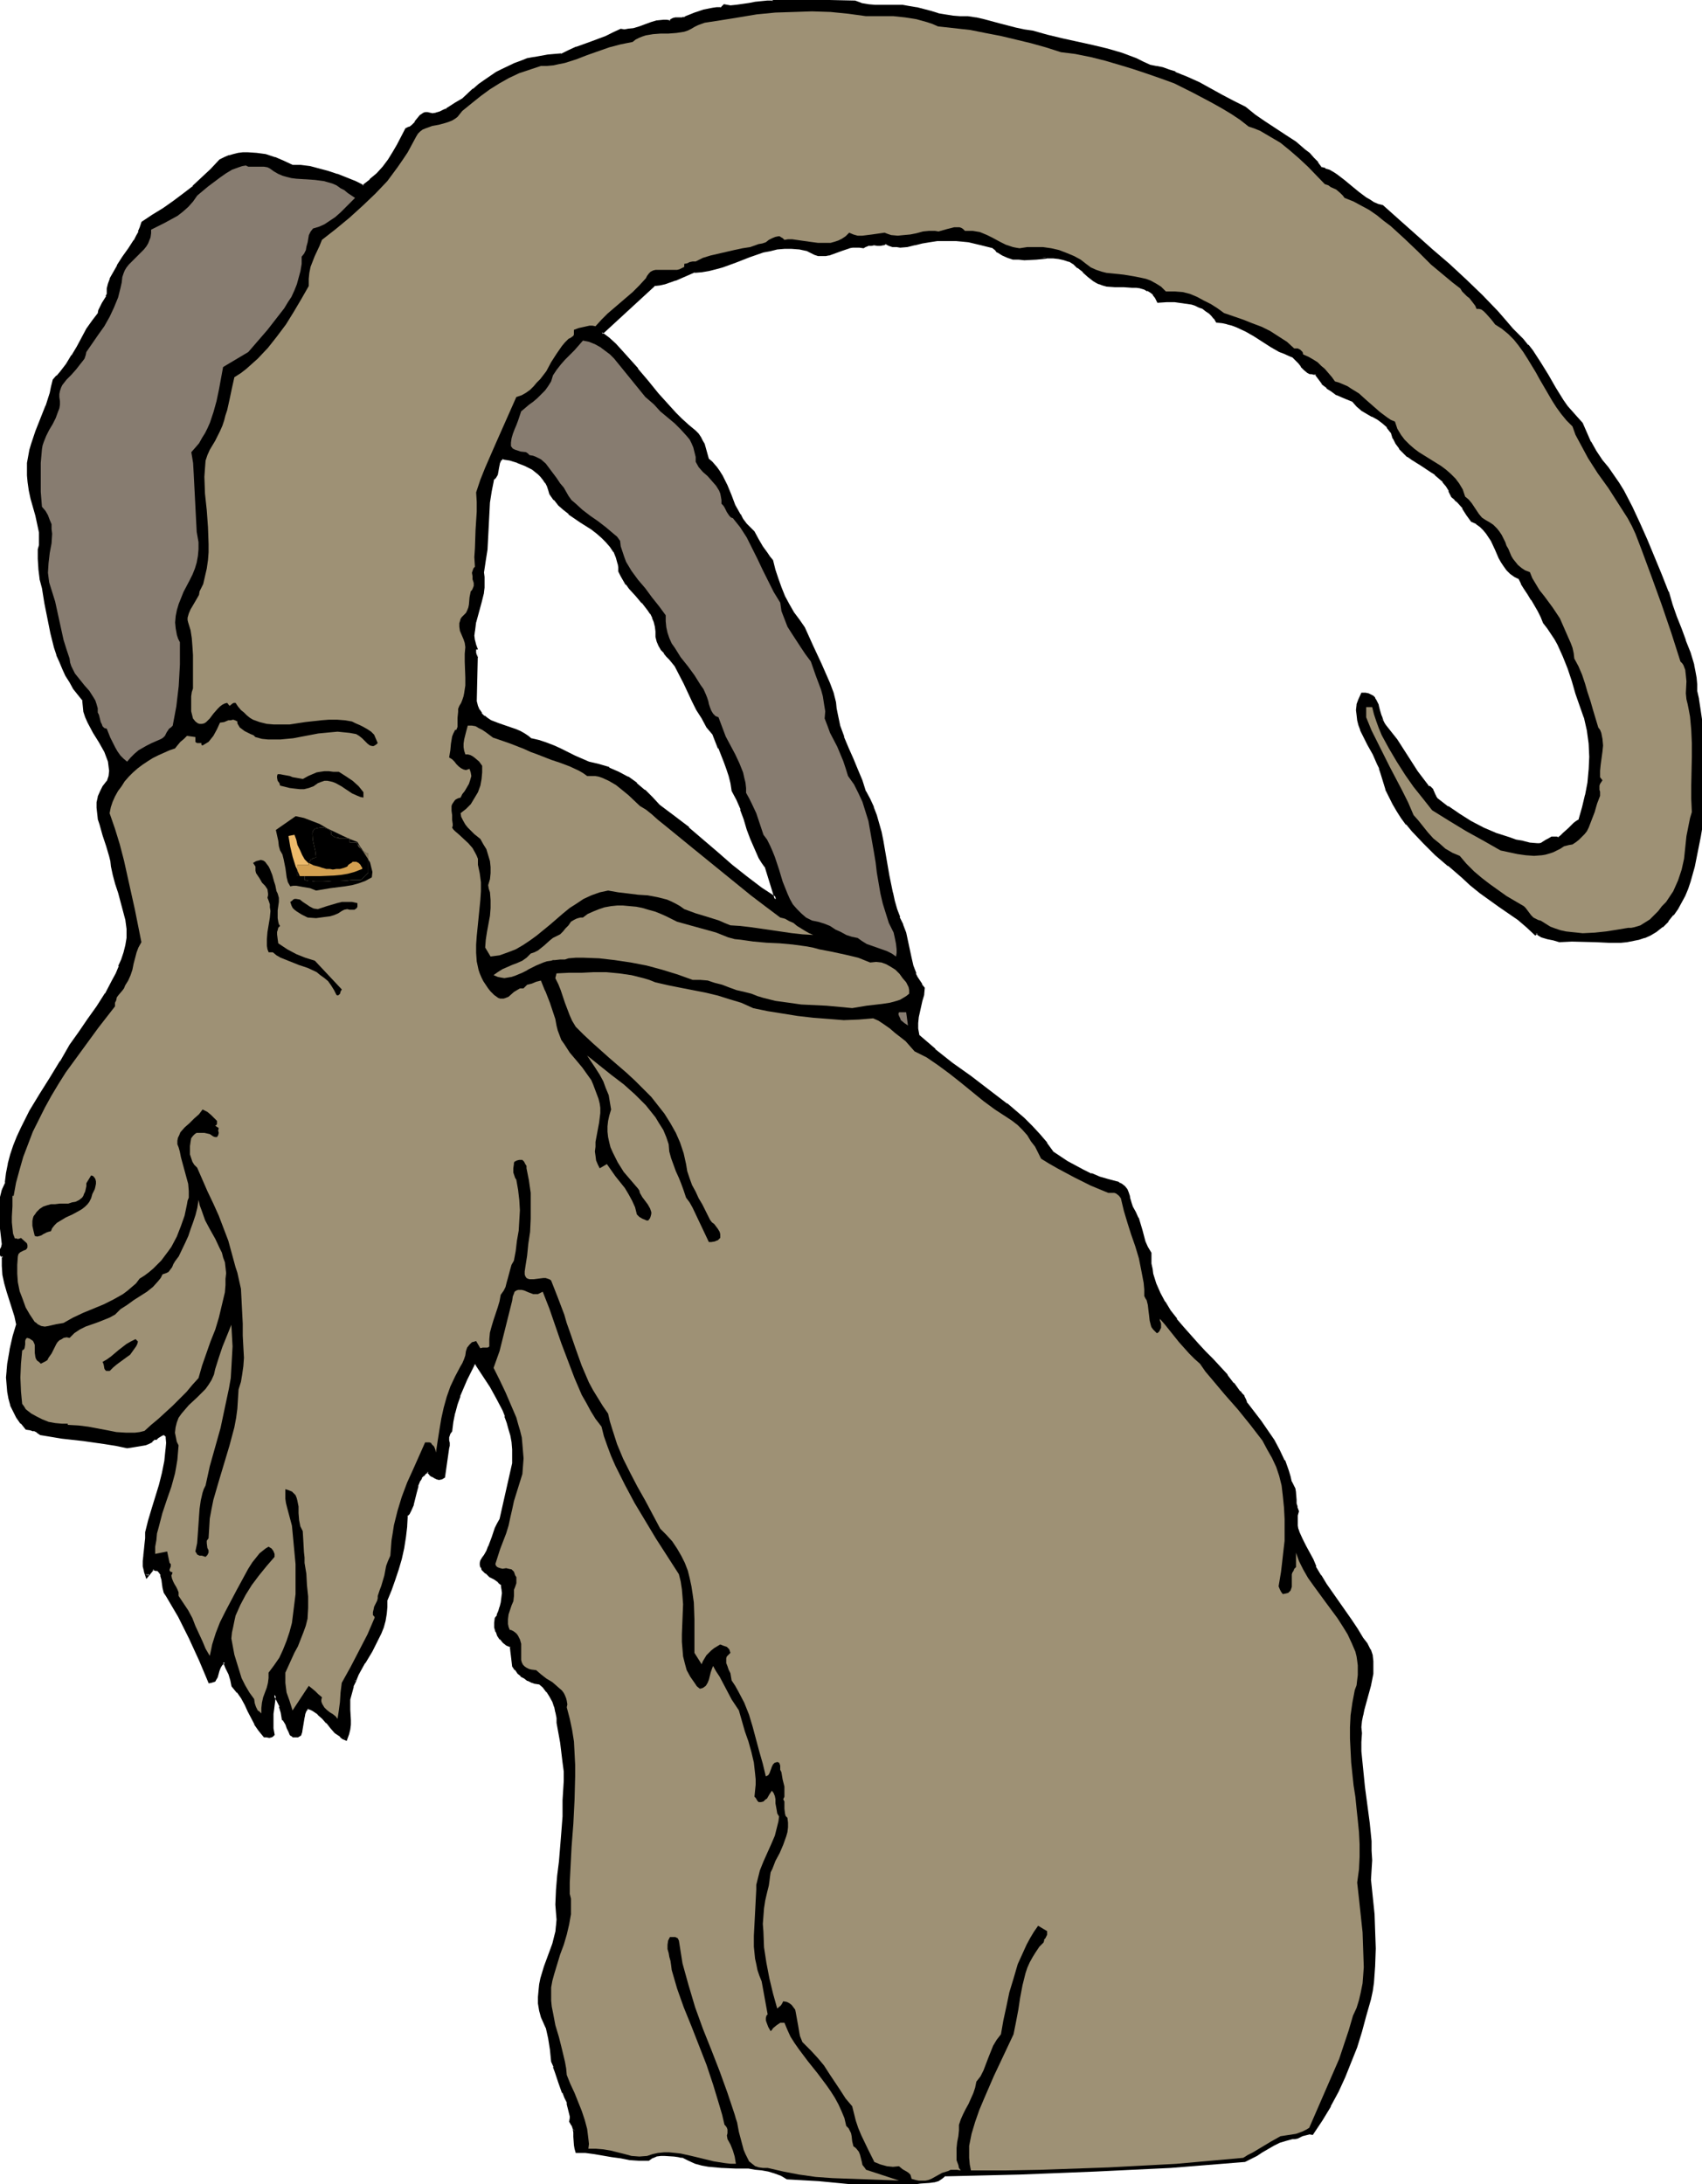<svg xmlns="http://www.w3.org/2000/svg" fill-rule="evenodd" height="588.515" preserveAspectRatio="none" stroke-linecap="round" viewBox="0 0 2838 3642" width="458.614"><style>.brush1{fill:#000}.pen1{stroke:none}.brush2{fill:#9e9175}.brush3{fill:#877c70}</style><path class="pen1 brush1" d="m919 823-2-6-2-7-4-6-3-5-4-5-5-5-11-8-12-7-12-5-14-3-12-3-4 3-2 4-2 6v5l-2 5-1 5-2 5-4 3-4 19-2 20-5 77-2 20-4 19 2 9v8l-1 8-1 9-4 16-9 33-1 8-1 7v8l1 8 1 8 3 7-2 87 2 8 3 7 4 6 5 5 6 4 6 3 13 5 29 10 7 3 6 4 6 4 6 5 13 3 12 4 12 4 12 6 24 11 23 10 18 4 16 6 16 7 15 9 14 10 14 11 12 12 12 13 25 18 24 20 48 41 24 20 25 20 25 19 25 18-17-55-5-8-4-7-8-16-7-16-5-16-6-17-5-16-7-16-8-15-1-13-3-12-4-12-5-11-9-23-9-23-10-13-9-14-8-14-8-14-14-30-15-29-9-11-5-6-5-5-4-6-4-6-3-7-1-7v-9l-1-9-2-8-3-7-4-7-4-6-10-12-5-6-5-6-11-12-5-6-5-7-4-7-3-8-1-6-1-6-3-11-4-10-6-9-7-8-7-7-9-7-8-7-19-13-19-13-9-7-8-7-8-8-6-10zM1425 3l11 4 11 3h47l11 1 11 2 12 2 24 6 12 3 12 3 12 2 13 1 13-1 13 3 13 2 27 8 27 7 13 2 14 2 25 7 25 6 50 11 25 7 25 7 23 9 12 5 11 5 11 2 11 3 10 3 10 4 20 8 20 10 38 20 19 11 19 9 16 13 17 12 34 22 17 11 16 13 7 6 7 8 7 7 6 9 7 2 7 3 7 3 6 4 12 10 12 10 12 9 12 10 6 4 7 3 7 3 7 3 28 24 28 24 27 24 28 25 28 25 27 27 26 27 13 14 13 15 9 8 8 9 7 9 7 9 14 21 12 20 13 22 13 20 7 10 8 10 8 9 9 9 6 16 8 16 9 15 10 15 10 13 9 12 8 13 8 13 15 27 13 28 12 27 12 29 11 29 12 29 6 20 7 21 8 20 8 19 7 21 6 20 2 11 2 10 1 12 1 11 3 13 2 13 3 27 2 27v27l-1 56v55l-4 24-4 25-6 25-7 24-4 12-4 12-6 11-7 10-7 11-8 10-9 9-10 8-10 5-9 4-10 3-9 3-10 1-10 1-21 1-21-1-40-2-20 1-10-2-10-3-10-3-4-2-4-3-3 2-13-13-15-12-15-11-16-11-33-24-15-12-15-13-22-19-21-18-21-20-18-20-9-11-8-10-8-12-7-11-6-12-5-13-5-13-4-13-2-8-3-9-8-15-9-16-8-16-4-8-3-9-2-8-1-8v-8l1-9 2-8 4-9h6l4 1 4 1 3 2 3 3 2 4 3 7 3 9 2 9 3 9 2 4 3 3 18 25 35 52 19 26 3 1 2 1 1 3 2 3 2 6 2 3 2 2 18 14 19 13 20 13 20 10 22 10 22 7 12 3 11 3 12 2 12 2h5l4-1 8-6 3-2 5-2h7l3 1 5-4 5-4 9-8 8-8 5-4 4-3 7-21 5-21 4-21 2-21v-22l-1-22-2-22-5-22-7-20-7-20-7-21-7-21-7-20-10-20-5-9-6-10-6-9-7-8-4-10-5-10-11-19-6-9-6-9-5-9-4-8-8-5-6-4-6-6-5-6-4-6-3-8-7-14-7-14-4-6-4-7-5-6-6-5-6-5-8-4-7-11-7-10-9-10-5-5-5-4-4-10-5-8-5-8-7-6-7-6-7-5-16-10-15-10-8-5-7-6-6-7-6-8-4-9-4-10-7-9-7-7-9-6-9-5-18-11-8-6-7-8-17-7-9-5-9-5-8-6-7-6-6-8-5-9h-8l-3-1-3-2-5-4-5-5-4-6-5-5-6-5-3-2-4-1-7-3-8-3-14-8-28-18-14-8-15-7-8-3-8-3-9-1-8-1-4-6-4-5-5-5-5-3-6-4-6-3-6-2-7-2-13-3-14-1h-15l-13 1-4-7-3-6-5-4-6-3-6-2-6-2-7-1-7-1h-14l-15-1-14-1-6-1-5-2-5-2-4-3-9-7-9-8-9-7-3-3-4-3-8-5-8-3-9-2h-19l-19 1-20 1h-9l-10-1-9-2-8-4-8-5-4-3-3-4-20-6-21-4-11-2-10-1h-10l-10 1-6-1-7 1-12 1-13 3-12 3-12 2-12 1h-6l-6-1-6-2-6-2-4 1-5 1h-20l-5 2-3 3-6-1-6-1-6 1-6 1-12 4-11 4-11 3-6 1h-11l-6-1-6-3-6-4-14-3-13-1h-12l-12 2-13 2-11 3-23 8-23 8-22 8-11 4-12 3-11 1-12 1-16 7-16 7-18 5-8 2-9 1-88 81 11 10 11 10 10 10 9 10 18 21 18 21 17 21 18 21 10 10 10 11 11 10 12 10 5 5 4 5 3 6 2 5 7 25 7 6 6 7 6 8 4 7 9 16 7 17 6 16 8 16 5 8 5 7 7 7 7 7 7 12 7 12 8 12 4 5 5 6 3 16 5 15 5 14 7 15 7 13 8 14 8 13 9 13 15 30 14 31 7 15 6 16 6 16 4 16 2 10 1 10 5 19 6 19 8 18 7 18 8 18 8 18 6 19 6 12 6 13 5 14 5 14 3 14 3 14 5 30 6 28 5 29 4 14 4 14 4 13 6 13 4 13 3 14 3 14 3 13 4 14 4 13 3 6 3 6 4 6 5 6-2 10-2 10-5 19-2 9-1 9 1 11 2 10 13 13 14 12 29 23 30 22 31 23 30 23 14 12 14 12 13 13 13 14 12 14 11 15 11 8 13 8 13 7 13 7 14 7 14 5 15 5 14 4 4 1 3 2 5 4 4 4 2 5 1 5 1 6 2 7 2 6 6 9 4 9 6 20 6 20 4 10 5 8v10l1 9 1 8 2 9 5 16 6 16 8 15 10 15 10 14 12 14 24 26 13 14 12 13 24 26 11 13 10 14 1 1 2 2 4 5 2 6 3 6 23 30 11 15 10 16 10 17 8 17 7 17 2 9 2 10 4 5 2 6 1 6 1 12 1 6 1 6 3 7-2 6-1 6v6l1 6 1 6 2 6 5 11 6 12 6 11 6 12 4 11 9 15 9 15 21 29 21 30 10 15 9 15 7 10 5 9 3 10 2 10v10l-1 9-1 10-3 10-11 40-2 10-2 10v50l2 30 3 30 9 60 2 31 1 15v32l-2 16 6 58 2 29 1 28-1 28-3 29-2 14-3 14-3 13-4 14-8 26-8 26-9 25-10 25-12 24-12 24-14 24-15 22h-9l-8 3-8 3-5 1-4 1-11 2-10 4-10 5-19 11-9 6-10 5-10 5-62 5-61 4-63 4-62 3-126 4-126 3-5 5-6 4-7 1-7 1-15 2h-7l-8 2-25 1h-25l-26-2-26-1-53-4-52-4-10-5-11-4-11-4-10-2-12-1-11-1-22-1h-22l-12-1-10-2-11-2-11-3-11-4-10-6h-7l-8-2-15-1h-8l-7 2-7 2-6 4h-16l-15-1-15-2-15-3-29-5-15-1h-14l-2-5-1-6v-21l-1-7-2-6-4-5 1-5v-5l-2-8-2-3-1-5v-8l-5-7-3-8-6-17-6-18-3-8-4-9-1-19-3-19-2-9-3-9-3-9-4-8-3-12-2-11-1-11 1-10 2-10 2-10 5-20 7-19 7-19 5-20 2-10 1-11-2-12v-13l1-23 2-24 2-24 3-25 2-25 2-26v-13l-1-13 2-17 1-16-1-16-1-16-5-32-5-33-1-9-1-9-3-9-3-10-5-8-5-8-7-8-6-6-7-1-6-1-6-3-6-4-5-3-5-5-4-5-4-6-2-16-1-9-2-9-6-3-6-4-5-5-4-5-2-6-2-7v-7l1-8 3-5 3-7 2-7 1-8 1-8 1-7v-8l-1-7-6-5-7-5-7-5-7-5-3-2-2-3-2-4-1-3v-3l1-4 2-4 3-5 4-7 4-8 5-15 5-15 4-8 4-7 22-93v-24l-2-12-1-11-3-11-3-11-4-11-4-10-10-20-11-19-25-38h-4l-13 26-12 28-5 13-4 15-3 15-2 15-2 3-2 4v3l-1 3 1 3v13l-7 47-4 2-4 1h-3l-4-2-3-2-3-2-6-6-4 3-4 4-3 4-3 4-4 10-3 10-5 21-4 9-2 5-3 4-1 18-2 18-3 18-4 18-5 18-6 17-6 17-7 17v12l-1 11-2 11-4 11-4 10-4 10-11 20-11 19-11 20-5 10-4 10-3 10-3 11v18l1 17v8l-1 8-1 8-3 8-5-3-4-2-8-7-8-8-6-8-8-8-7-7-8-6-5-2-5-2-4 5-2 5-2 6-1 6-1 12-1 6-2 5-3 2-3 1h-5l-2-2-2-2-2-4-2-6-3-6-2-5-2-2-2-2-2-10-2-11-5-10-5-9-1 9-1 8-2 8v7l-1 8v8l1 9 1 9-1 2-2 1h-11l-8-10-6-11-11-21-6-11-6-11-7-10-9-10v-5l-1-4-4-11-4-10-5-10-3 1-2 3-3 4-3 6-3 11-2 4-1 2-2 1-2 1h-3l-16-36-16-37-9-18-10-18-10-17-10-17-2-3-2-3-2-7-1-8-1-7-1-7-2-3-1-2-2-2-3-2-3-1h-4l-10 11-3-7-1-8v-18l1-10 2-10 1-9v-9l5-20 5-20 12-39 5-20 5-20 1-10 1-10v-22l-2-2-1-1-3-1h-2l-3 1-5 4-3 2h-3l-5 4-5 3-5 2-5 2-12 1-7 1-6 1-19-3-18-3-36-5-36-5-35-5-5-4-6-3-6-2-6-1-9-9-7-9-5-10-5-10-3-12-2-11-1-11v-23l1-12 4-23 5-22 7-20-4-14-8-28-5-14-4-13-3-15-1-14v-8l1-8-3-2-1-2v-6l2-5 2-5-4-26-1-13v-26l2-13 3-13 5-11 2-16 2-16 4-15 5-15 6-15 7-15 7-14 8-14 16-27 17-28 18-27 16-28 14-21 16-21 14-22 14-21 12-23 6-11 5-11 4-12 4-12 3-12 3-13v-16l-3-15-3-15-4-15-5-15-4-15-4-14-4-14v-9l-2-8-5-18-6-18-6-18-2-9-2-9v-18l2-9 3-8 5-9 6-8 3-9 1-9v-9l-2-8-3-8-3-8-9-16-10-16-9-17-4-9-2-9-2-9v-10l-8-10-8-10-6-11-6-10-6-12-5-11-4-11-4-12-7-24-5-25-4-25-4-25-4-16-2-17-1-16v-16l1-7 1-7-1-14-2-14-3-14-9-29-3-13-1-14-1-11-1-11 1-10 2-11 2-10 3-11 7-20 16-42 7-22 3-11 2-11 6-6 6-6 10-14 9-14 9-15 17-29 9-15 10-13 1-4 1-4 5-8 4-8 2-3 1-5 1-8 2-8 2-8 4-8 8-14 9-14 10-14 9-14 5-8 3-7 3-8 2-8 18-11 17-11 17-11 17-13 16-13 15-14 15-15 14-15 8-3 7-3 8-3 7-1 8-1 8-1 15 1 15 3 14 5 15 6 15 7h14l15 2 15 3 16 5 15 5 15 6 15 6 14 6 12-10 12-10 10-12 9-12 8-12 8-13 13-26 3-1 3-1 5-4 4-5 4-6 5-5 2-2 3-1 3-1h7l4 2 6-1 7-3 6-3 7-3 13-8 13-8 17-16 10-8 9-7 19-12 10-6 21-10 11-3 10-4 11-3 11-2 11-2 11-1h12l12-6 13-6 25-9 25-9 12-5 13-6h11l10-2 10-3 19-6 10-3 10-1h6l5 1 3-3 3-2h14l4-1 3-2 15-5 15-5 14-3 8-1h7l5-5 10 1h10l21-3 10-2 11-1 10-2h9l3-3 133 3z"/><path class="pen1 brush1" d="M921 822v1l-2-7-2-7-3-6-4-6-4-5h-1l-4-5h-1l-11-8-12-7-12-5h-1l-13-4-14-3-5 5-2 4-2 6-1 5-1 6-1 4-2 4-4 4-4 20-3 19v1l-4 77-3 20-4 19 2 9v16l-2 9v-1l-3 16-9 33-2 8v8l-1 8 1 8v1l2 7 8 21v-14h-5l-2 87 2 9 3 7 5 6 4 5 1 1 5 4h1l6 3 13 6 29 10v-1l7 3h-1l7 4 6 4 6 5 13 3 12 4 12 5 12 5 23 11 24 11 18 4 17 5h-1l16 7 15 9 14 10v-1l13 12 12 12 12 13 25 19 25 19-1-1 49 42 24 20 24 20 25 19 32 22-20-63-5-7-4-8v1l-8-16-6-16v1l-5-17-6-16-6-17-7-16-7-15v1l-2-13-3-13-3-11v-1l-5-11-10-23-9-23-10-13-9-14-8-15v1l-8-15-14-29-15-30-9-11-5-6-5-5-4-5-3-6-3-7v1l-2-8v1-10l-1-8-2-8-2-7-1-1-3-7-5-6-10-13-5-6-6-5-10-13v1l-6-7h1l-5-7-4-7v1l-3-8v1-7l-1-6-3-11-5-10-5-9-1-1-7-8-8-7-8-7v-1l-9-6-19-13-19-13v1l-9-7h1l-8-8-8-8h1l-7-9-5 2 7 10h1l7 9 8 7 9 7v1l19 13 19 12 9 7 8 7 7 7 7 8 6 9v-1l4 10 3 11v-1l1 6v7l4 8 4 7 4 7h1l5 7 11 12 5 6 5 6v-1l10 13 4 6v-1l4 8-1-1 3 7 2 8 1 8v9l2 8 3 7 4 7 5 5v1l4 5 5 5 9 11 15 29 14 30 7 14 9 14 8 15 11 13-1-1 9 23h1l9 23 4 11 4 12 3 12 2 13 8 15 7 16h-1l6 16 5 17 6 16 7 16 7 16 5 8 5 7v-1l17 55 4-3-26-17-25-19-24-19-24-21-48-41v-1l-25-19-24-18-12-13-12-12h-1l-13-11v-1l-14-10h-1l-15-8-16-7v-1l-17-5-17-4-23-10-24-12-11-5-13-5-12-4-13-3 1 1-6-5-6-4-7-4-7-3-29-10-13-5-6-4-5-4v1l-5-5h1l-4-6v1l-3-7-2-8v1l2-87h-5 5l-3-8-2-8v1l-1-8 1-8v1l1-8 1-8v1l9-33 4-16v-1l1-8v-18l-1-8v1l3-20 3-19v-1l4-77 3-19 4-20-1 2 4-4 3-5 1-5 1-6 1-5 1-5v1l2-5v1l4-3-3 1 13 2 13 4h-1l13 5 12 6 10 8 5 5-1-1 4 5 4 6v-1l3 6 2 6 2 7 5-2zM1425 6h-1l11 4h1l11 2 12 1h46-1l11 2 13 2h-1l24 6 12 4h1l12 2 12 3h26-1l13 2 13 3 27 7 27 7 14 3 14 2 24 7 25 6 51 11 24 6 25 7 23 9 12 5 11 6 12 2h-1l11 2 10 4 10 3 20 8 19 10 39 20 18 11 20 9 16 13 16 12 35 22 17 11 15 12 7 7 7 7 7 8v-1l6 10 8 2 7 3 7 4h-1l7 4 12 9h-1l12 10h1l11 9v1l12 9 7 4 7 4 7 3 8 2-1-1 27 25 28 24 27 24 29 25 27 25 27 26 27 28 12 14 13 15 9 8 8 9v-1l8 10h-1l7 9 14 20 12 21 13 21 13 21 7 10 7 9 1 1 8 9 9 9-1-1 7 16 8 16 9 15 10 16 10 12 9 13 8 13 8 13v-1l15 27 13 28 12 27 12 29h-1l12 29 12 29v-1l6 21 7 20v1l7 20 8 19 8 20 5 21v-1l3 11 1 11 2 11v11l3 14v-1l2 14 3 26 2 27v27l-1 83 1 28v-1l-4 24-5 25-5 25-7 24-4 12-5 12-5 11v-1l-7 11-7 10h1l-9 10-9 9-10 8-9 5-9 4-10 3-9 2-10 2-10 1h1-21l-21-1-40-1-20 1h1l-10-3-10-2-10-3h1l-5-2-5-4-4 2 3 1-13-13h-1l-15-12-15-11-16-12-32-23-16-12h1l-15-13-22-19-21-18-21-20-19-20v1l-8-11-8-11-8-11-7-12v1l-6-13-5-12v1l-4-13-4-14-3-8-3-9-8-16-8-15-9-16-3-8-3-8-2-8-1-9v1l-1-8 1-8 3-9-1 1 4-9-2 1h6-1l5 1h-1l4 1h-1l4 2h-1l3 3 2 3 3 7 2 9 3 9v1l8 6-3-9v1l-3-10-2-8v-1l-4-8-2-3v-1l-3-3-4-2-4-2-5-1h-7l-5 11-3 8v1l-1 9 1 8 1 9 2 8 3 8v1l4 8 8 16 9 16 7 16 4 8-1-1 3 9 4 13 4 13v1l6 12 6 12 7 12 7 11 8 11h1l9 11 19 20 20 20 21 18h1l22 19 14 13 16 13 32 23 16 11 16 11 14 12 15 14 4-3h-3l4 3 5 3 10 3 10 2 10 3 21-1 40 1 21 1h21l10-1 10-2 10-2 9-3h1l9-4 10-6 10-8h1l9-9v-1l8-10h1l7-10 6-11 6-11 5-12 4-12 7-25 5-25 5-25 4-24-1-28 2-83-1-27-1-27-4-27-2-13v-1l-3-13v1-12l-1-11-2-11-2-10v-1l-6-20-8-20v-1l-7-19-8-20-7-20-6-21-1-1-11-28-12-29-12-29-12-27-13-28-14-27-8-13-9-13-9-13-10-12-10-15-9-16v1l-7-16-7-16-9-10-8-9-8-9-7-10-13-21-12-21-13-21-13-20-7-9h-1l-8-10-8-8-9-9-12-14-13-15-26-27-27-26-28-26-28-24-28-25-27-24-28-25-8-2-7-3-6-4-7-4-12-9-11-9-12-10-13-10-6-4-7-4-7-2v-1l-8-2 2 1-6-8v-1l-7-7-7-8-8-6-15-13-17-11-35-23-16-11-16-13-20-10-19-10-38-21-20-9-20-8v-1l-10-3-11-4-10-2h-1l-10-2-11-5-12-6-24-9-24-7-25-6-50-11-25-6-25-7-14-2-14-3-27-7-26-7-13-3h-1l-13-2h-13l-13-1h1l-13-2-12-2h1l-13-4-23-6h-1l-12-2-11-2h-46l-12-1h1l-12-2h1l-11-4-1 5z"/><path class="pen1 brush1" d="m2299 1196 3 8 2 4 3 4 18 24 35 53 19 26 4 1-1-1 2 2 1 2 2 3 2 6 2 3v1l3 2 18 14v1l19 13 19 12h1l20 11 22 9 22 8 12 3 11 3h1l11 2 12 1 6 1 5-2 8-5 4-3 4-2h-1 5-1 3l4 2 6-4v-1l5-4 9-8 8-9v1l4-4 6-4 6-21 6-21v-1l3-21 2-21 1-22-1-22-3-22-5-22v-1l-7-19-6-21-7-21-7-20-8-21-9-20-6-10-6-9-6-9-7-9v1l-4-10-5-10-11-19-6-10-5-9-6-8-4-9-9-5h1l-7-5 1 1-6-6v1l-4-7-4-6-4-7-7-14-7-14-4-6v-1l-4-6v-1l-5-6-6-5-7-5-8-4 1 1-7-11-7-11h-1l-8-10-5-5-6-4 1 1-3-10h-1l-5-8v-1l-5-7v-1l-7-6-7-6h-1l-7-5-15-10-16-10-7-6v1l-7-6-6-7-6-8v1l-4-9v1l-4-11-7-10-7-7h-1l-8-6h-1l-9-5-17-11-8-6-7-8-18-8v1l-9-5-8-5-8-6-7-6-6-8-6-10-5 1-3-1-3-1v1l-3-2 1 1-5-5-5-5-4-5v-1l-5-5h-1l-5-5h-1l-3-2-11-4-8-4-14-7h1l-28-18-14-9h-1l-15-7-8-3-8-2h-1l-8-2-9-1 2 1-4-6-4-5-5-5-6-4-5-3h-1l-5-3-7-3-7-2-14-2-14-2h-15l-13 1 2 1-4-6v-1l-4-6-4-4h-1l-6-3-6-3-6-2h-1l-7-1h-7l-14-1h-15l-13-1-6-2-6-2 1 1-5-3h1l-5-2-9-7h1l-9-8-9-7-3-3-5-4-8-4-9-3-9-2-9-1h-10l-20 1 21 4h-1 10-1l9 1 9 2 9 3-1-1 8 5-1-1 4 4 3 3h1l9 7h-1l9 8 9 7 5 3 4 2h1l5 2 7 2 14 1h15l14 1h7l7 1h-1l7 2 5 3v-1l5 3 5 4h-1l4 5 4 8 15-1h15-1l14 2 14 2 6 2 6 3 6 2 5 4 6 4-1-1 5 5 4 5v-1l4 7 10 1 9 2h-1l8 2 8 3 15 7 14 8 28 18 14 8 8 3 11 5 3 1 5 5 5 5 4 5v1l5 5 6 5 4 2h3l4 1h4l-3-1 6 8 6 8v1l8 6v1l8 5 8 6h1l9 4 17 7 7 8 7 6 1 1 17 10h1l9 5 8 6 8 7h-1l7 9v-1l3 10 1 1 4 8 6 8v1l7 7 6 6h1l7 5 16 10 15 10 8 5h-1l7 6 7 6h-1l6 7 5 8h-1l5 10 6 5h-1l5 4 9 10h-1l7 11 8 11 9 4h-1l7 5 5 5 5 6 4 6 4 6 7 15 6 14 4 7 4 6 5 7 6 6 7 5 8 4-1-1 4 8v1l5 8 6 9 6 10v-1l11 19 5 10 4 10 7 9 6 9 6 9 5 9 9 20 8 20 7 21 6 21 7 20 7 20v-1l5 22 3 22 1 22-1 22v-1l-2 22-4 21v-1l-5 21-6 21 1-1-5 3-4 3-1 1-8 8-9 8-4 4-5 4 2-1-3-1h-9l-5 3-4 2-8 5h1l-4 1h1-5l-12-1-12-3h1l-12-2-11-4-22-7-21-9-21-11-19-12-19-13v1l-18-14-2-3-1-3v1l-3-7-1-2v-1l-2-2-3-3-4-1 2 1-19-25-34-53-19-24-2-3-2-4-8-6z"/><path class="pen1 brush1" d="M1727 427h1l-20 2-9-1-9-1-9-2 1 1-9-4h1l-8-5-4-3-3-4-22-6-21-5-11-1-10-1h-33l-13 2-12 2h-1l-12 3h1l-13 2-11 1h-6l-5-1-6-1-7-3-5 2h-20l-5 1-5 2-4 3 2-1-6-1h-13l-5 1h-1l-11 4-11 4-12 3-5 1-6 1-5-1h1l-6-1-6-2-6-4-14-3-13-1h-13l-13 1-12 2-12 3-23 8-22 9-22 8-12 3-11 3-12 2h1l-13 1-16 7-17 7 1-1-17 5-8 2-10 2-91 83 14 12h-1l11 10 10 10 10 10 17 21 18 20 17 21v1l18 21 10 10 10 11 11 10 12 10 5 5v-1l4 6v-1l3 6 2 5 7 25 7 7 7 7h-1l5 7 5 8 8 15 7 17 7 16 8 16 5 8 5 7 1 1 6 7 7 7-1-1 8 13 7 12 7 11 5 6 5 6-1-1 4 15 4 15v1l6 14 7 15 7 13 8 14 8 13 9 13 15 30 14 31 7 15 6 16v-1l5 16 5 17v-1l1 10 1 10v1l5 19 7 18v1l7 18 8 18 8 18 7 18v-1l6 19 1 1 6 12 6 14v-1l5 14 4 14 3 14 4 14 5 29 5 29 6 28v1l3 14 4 13 4 13 1 1 5 13v-1l4 14 4 13 3 14 3 14 3 13 4 14h1l3 6 3 6v1l4 6h1l4 5-1-2-1 11v-1l-3 10-4 19-2 9-1 10v11l2 12 14 13 14 12 29 23 31 23 30 22 30 23 14 12 14 12 13 13 13 14 12 14 11 15 12 8 12 8h1l13 7 13 7 14 7 14 6 15 4 15 4h-1l4 1 3 2-1-6-3-2h-1l-15-4-14-4-14-6v1l-14-7-13-7-13-7-12-8-12-8 1 1-11-15v-1l-12-14-13-14-13-13-14-12-14-12h-1l-30-23-30-23-31-22-29-23h1l-14-12-14-12 1 1-2-11v1-11 1l1-10 2-9 4-18 3-10v-1l1-11-5-6h1l-4-6-4-6-3-6h1l-5-13-3-13-3-14-3-14-3-14-5-13v-1l-6-12h1l-5-13-4-14-3-14v1l-6-29-5-29-5-29-3-15-4-14-4-14-5-13v-1l-6-13-7-13v1l-6-19-8-19-7-17-8-18-8-19 1 1-7-19-4-19-2-10-1-10-4-16-6-16-7-16-7-16-14-30-14-31-9-13-9-12-8-14-7-13-6-15-5-14-5-15-4-16-5-6-4-6-8-11-7-12-7-13-7-7-7-7 1 1-6-8-4-8v1l-9-16-6-16-7-17-8-16-5-8-5-7-1-1-6-7-7-6 1 1-7-25-3-5-3-6-4-6-5-5-12-10-11-10-10-10-10-11-19-21-17-21-17-20v-1l-18-20-9-10-10-11-11-10-12-9 1 3 88-81-2 1 9-1 9-2 17-6h1l16-7 16-7-1 1 12-1 12-2 12-3 11-3 22-8 23-9 23-8 11-2 12-3 12-1h12l13 1 14 3h-1l6 3 6 3 6 2h13l5-1h1l11-4 11-4 12-4h-1l6-1h12-1l7 1 5-3-1 1 4-2h5l5-1h-1l6 1h5l5-1h1l4-2h-2l6 3 6 2h7l6 1 12-1 12-3h1l12-3 12-2 13-2h-1 33-1l11 1 10 1 21 5 20 5h-1l4 3 3 4h1l8 5 9 4 9 3h10l9 1 20-1 20-2-21-4z"/><path class="pen1 brush1" d="m1868 1978 5 4-1-1 3 4 3 5h-1l2 5 1 5v1l2 6 2 7 6 10v-1l4 9h-1l6 20 6 20 4 10 6 9v-2 19l1 8 2 9 5 17 7 16 8 15 10 15 10 14h1l11 14v1l24 26 13 14 12 13 24 26 11 13h-1l11 14 2 1 1 2v-1l3 5 3 6v-1l2 7 24 30 11 16 10 16v-1l10 17 8 17 6 17 3 9 2 10 4 6v-1l2 6v-1l1 6 1 12v7l1 6 3 7v-2l-2 6v1l-1 6v7l1 6 1 5v1l2 6 6 12 6 11 6 11 5 12 4 11h1l8 15 10 15 21 30 20 30 11 15 9 15 7 9 5 9h-1l3 10v-1l2 10v10-1 10l-2 10v-1l-2 10-11 40-3 10v1l-1 10-1 10 1 10-1 15v16l2 30 4 30 8 60 3 30v15l1 16-1 16-2 16 6 58 2 29 1 28-1 28-2 29-3 13-3 14-3 14-4 13-7 27-9 25-9 25-10 25h1l-12 24-12 24-14 23-16 23 3-1-4-1-5 1-8 2h-1l-8 4-4 1h-5l-11 3-10 3v1l-10 4-19 12h-1l-9 5h1l-10 6-10 4h1l-62 5-62 5h1l-63 3-62 3-126 4-127 4-6 5h1l-7 3h1l-7 2-7 1-14 1-8 1-7 1-25 1h-25l-26-1-26-2-52-4h-1l-52-3h1l-10-6h-1l-10-4-11-3-11-2-11-2-11-1h-23l-22-1-11-1-11-1-11-2-10-4-11-4v1l-10-6-5-1h-3l-8-1-15-1h-8l-7 1h-1l-7 3-6 4h1-16 1l-16-2-14-2-15-2-29-5-15-2h-15l2 2-1-5-1-6v1-21l-7-6 1 6v7l1 14 1 6 2 7h16l15 2 29 5 15 2 15 3 15 1h17l7-5-1 1 7-3h-1l8-1h-1 8-1l16 1 7 1 4 1h3l10 5 11 5 11 3 11 2 11 1 11 1h1l22 1h22l11 2 11 1 11 2 10 3 11 4 10 6 53 3 52 5h1l26 1 26 1h25l25-1h1l7-1 7-1 15-1 7-1h1l7-2 6-4 6-5-2 1 126-3 126-5 62-3 63-3 62-5 62-5 10-5 10-5 9-6 19-11 10-5 10-3 11-3h-1 5l5-1 8-4 8-2 4-1h-1l6 1 16-24 14-23v-1l13-24 11-24 10-25 10-25 8-26 7-26 4-14 4-14 3-14 2-14 2-28v-1l1-28-1-28-1-29-6-58v1l1-17 1-16-1-16v-16l-3-30-8-60-3-30-3-30v-15l1-15-1-10 1-10 2-10v1l2-10 11-40 2-10 2-10v-21l-1-9v-1l-3-9-1-1-5-10-7-9-9-15-10-15-21-30-21-30-9-15v1l-9-15h1l-5-12-6-11-6-11-6-12-5-11-2-6v1l-1-6v-12 1-7 1l2-7-3-8 1 1-2-6v-6l-1-12v-1l-1-6-3-6-3-6v1l-2-9-3-10-6-17h-1l-8-17-9-17-11-16-11-16-23-30v1l-2-6-3-6v-1l-4-4-2-3-2-1 1 1-10-14h-1l-10-13v-1l-24-26-13-13-12-13-24-27-12-14h1l-11-14-9-15v1l-8-15-7-16-5-16-1-8-2-9v-9 1-10l-6-10-4-9-5-19-6-20-1-1-4-9-5-9-2-6-2-7v1l-1-6-2-6-2-5-4-5-5-4-4-2 1 6z"/><path class="pen1 brush1" d="m962 3556-1-7-3-7-4-6 1 2v-10l-2-9-1-3-1-4-1-4v1-5l-5-9v1l-3-8-6-17-5-17-3-9h-1l-3-9v1l-2-20-3-19-1-9-3-9-4-9-4-8-3-12v1l-2-12v1-11l1-10 1-10 2-10 6-19 7-19 7-19 5-20v-1l1-10 1-11-1-13v1-36l2-24 3-24 2-25 3-25 1-26v-26l2-16v-33l-2-16-4-32-6-33v-9l-2-9v-1l-2-9-4-10-5-9-5-8-7-7-7-7-7-1-6-2-6-2-5-4-6-4 1 1-5-5-5-5h1l-4-5v1l-1-17-1-8-3-10-7-4-5-4-5-4h1l-4-6v1l-3-6-1-7v1-7l1-7h-1l3-5h1l2-7 2-7v-1l2-7 1-8 1-8-1-8-1-8-6-6-7-5-8-5-6-5-3-2-3-3 1 1-2-4 1 1-1-4v1-7 1l2-4 3-4v-1l4-7 4-8 6-15 5-15 3-8v1l5-8 21-94 1-13-1-11v-1l-1-11-2-12-2-11-3-11-4-10-1-1-4-10-9-20-12-20-25-39h-8l-13 28-12 28-6 14-4 14-3 15-1 16v-1l-2 3-2 4-1 3v12-1 8l-7 48 2-2-4 2h1-4 1-4 1l-4-1-3-2-3-3v1l-6-8-7 5-4 4-3 4h-1l-2 5-4 9v1l-3 10-5 21-4 9-2 5-4 4-1 19-2 18-3 18v-1l-4 18-5 18-6 17-6 17-7 17v13-1l-1 12-2 11v-1l-3 11-4 10-5 10-10 20v-1l-11 20-11 20-5 10 5 2 4-10 11-20v1l12-20 10-20 5-10 4-10 3-11 2-12 1-11v-12 1l7-17 6-17 6-18 5-17 4-18 3-19 2-17v-1l1-18-1 2 4-4 3-6 4-9v-1l5-20 3-11-1 1 4-10v1l3-5h-1l4-4v1l3-4 5-3h-3l5 6 3 2h1l3 2 4 2 4 1 5-1 5-3 7-49 1-4v-5l-1-4v-6 1l1-3 1-3 3-4 2-16 3-15v1l4-15 5-14-1 1 12-28 13-26-2 1h4l-2-1 25 38 11 20 10 19 4 10h-1l4 11 3 11 3 10 2 11 1 12v24-1l-21 93-4 7-4 8-5 15-6 16v-1l-3 8-4 7-3 4-3 5-1 4v4l1 4h1l1 4 3 3 3 3h1l6 6 8 4 7 5h-1l6 5-1-2 1 8v-1l1 8v-1l-1 8-1 8-2 8v-1l-2 7-3 7h1l-4 5-1 8v8l2 7 1 1 2 6 4 6h1l4 5 1 1 5 4 7 3-1-2 1 9 1 8 2 17 4 6h1l4 6 5 4v1l6 3 5 4h1l6 3 6 2h1l6 1-1-1 7 6 6 8v-1l5 8 5 9 3 9v-1l2 10v-1l2 10v-1 9l6 33 4 33 2 15v16l-1 16-1 16v27l-2 26-2 25-2 24-3 24-2 24v1l-1 23 1 13 1 12-1 11v-1l-1 11v-1l-5 20-7 19-7 19-6 20-2 10-1 10-1 11v11l2 12 3 11 4 9 4 9v-1l2 9 2 9 3 19 2 20 4 9h-1l3 8 6 18 6 17h1l3 8 4 8v-2 5l1 4 1 4 1 4 2 8v-1 5-1l-1 6 4 7v-1l2 6 7 6z"/><path class="pen1 brush1" d="m589 2801-4 10-4 11-2 11v43-1 8l-2 8-3 8 4-1-5-3h1l-5-3v1l-8-7h1l-8-8v1l-6-9-8-8-7-7h-1l-8-6-5-3h-1l-6-2-5 7-3 5-1 6v1l-2 5-1 12-1 6-1 6 1-2-3 2h-3 1-5l1 1-2-2h1l-2-2v1l-2-4-2-6-2-5v-1l-3-5h-1l-1-3-3-1 1 1-1-11-3-11-4-10v-1l-10-15-2 16-1 8-1 8-1 8-1 7v9l1 9 2 10v-3l-1 2h1-2 1l-4 1h1l-4-1h-4l2 1-7-10-7-10-11-21-6-11v-1l-6-11-7-10-9-10 1 2-1-5-1-5-3-10v-1l-5-10-6-12-5 2-3 3-4 5-2 6-3 11-2 4-1 2v-1l-2 1h1-2l-3 1 3 1-16-36-16-37-9-18-9-18-10-17v-1l-11-17-2-2-1-3-2-7-1-7-1-7v-1l-2-6-1-4-2-3-3-3-3-1-4-2h-5l-11 13 5 1-3-8v1l-1-9v1-18l1-10 1-10 1-9 1-9 4-20 6-19 12-39 5-20v-1l4-20 2-10v-10l1-11-1-11-2-4-2-1-3-2h-4l-3 2-6 4-3 2 1-1-3 1-6 5 1-1-5 3h1l-6 2-5 1-12 2h-6l-7 1h1l-18-3-19-3-36-5-35-4-36-6h1l-5-3-6-3v-1l-7-1-6-1 1 1-8-9h1l-7-10v1l-6-10-4-11v1l-3-11-2-11-1-12v1l-1-12 1-11 1-12 4-23v1l5-22 6-21-3-15-13-41-4-14-3-14-1-15v1-8l1-10-4-2-1-2v2-3l1-2H4l2-5h1l2-6-4-26-2-14v1-26l2-13 3-12-5-1-3 12-2 13v27l2 13 3 26v-1l-1 5-3 6v6l2 4 4 2-2-3v17l1 15 3 14 4 14 13 41 3 14v-1l-6 20-5 22v1l-4 23-1 11v1l-1 11 1 12 1 12 2 11 3 11v1l5 10 5 10 7 10h1l8 10 7 1 6 2v-1l6 3h-1l6 4 36 6 36 4 35 5 19 3 19 4 7-1 6-1 12-2 6-1 5-2 6-3v-1l5-4-2 1h4l3-3 5-3 3-2-1 1 3-1h-2l3 1h-1l2 1h-1l2 2-1-2 1 11-1 11v-1l-1 10-1 10-4 20-5 20-12 39-6 20-5 20v10l-1 9-1 10-1 9v1l-1 9v9l2 8v1l4 12 13-16-3 1 4 1 3 1v-1l3 2-1-1 2 3v-1l1 2 2 3h-1l2 7v-1l1 8 1 7 2 8 2 3 2 3 10 17 10 17 9 18 9 18 17 37 16 38 5-1 3-1 3-1 1-2 3-5 3-11 2-5 3-5v1l2-3-1 1 3-2-3-1 4 10 5 10 3 10 1 5 1 5 9 11v-1l7 10 6 11 5 11 11 21v1l7 10 9 11h5-1l5 1 4-1 2-1 3-3-2-11v-9 1-16l1-7 1-8 1-8 1-9-4 1 5 9 5 10h-1l3 10 2 12 3 2h-1l2 2-1-1 3 5 2 6 3 6 2 5 2 2h1l2 2h9l5-3 2-6v-1l1-6 2-12 1-6v1l1-6 2-5 4-4-3 1 5 1 4 2 9 6h-1l8 7 7 8v-1l7 9 7 8 9 6v1l4 3 7 3 4-11 2-8 1-8v-8l-1-17v-18 1l3-11 3-11-1 1 5-10-5-2z"/><path class="pen1 brush1" d="m8 1985 5-12 2-16 3-16v1l4-16 5-15-1 1 6-15 7-14 7-14 8-15v1l16-28 17-27 18-28 16-28v1l15-21 15-22 14-21 14-22 12-22 6-12 5-11h1l4-12 4-12 3-13 3-13-1-16-2-15-3-16-4-15-5-15-5-15-4-14-3-14-1-8-2-9-4-18-7-17-5-19-3-9v1l-1-10-1-9v1l1-9 1-9v1l3-9v1l5-9v1l7-9 3-10 1-9-1-9-1-8v-1l-3-8h-1l-3-8-9-16v-1l-10-16v1l-9-17-3-9-3-8-1-9v-10l-9-11-7-10-7-11-6-11-5-11-6-11h1l-5-12v1l-3-12-7-24-5-24-5-26-3-25-4-16v1l-3-17-1-16 1-16v1l1-7v-22l-3-15-3-14-8-28-3-14-1-14-2-10v-11 1-11l2-10 3-11v1l3-11 7-21v1l16-42v-1l7-21 2-11 3-11-1 1 6-6 6-7 10-13 10-15 8-15 17-29 9-14 10-14 1-5 2-4-1 1 5-7v-1l4-7 2-4v-1l2-4 1-9v1l1-9 3-8v1l3-8 8-14 9-14 10-14 10-14 4-7 3-8 3-8 3-8-1 1 17-10 18-11 17-12 16-13 17-14 15-13 15-15 14-15-1 1 8-4 7-3 8-2 7-2 8-1h7-1l15 1 15 2 15 5h-1l15 6 15 7 15 1 15 1h-1l16 4 15 4 15 5 15 6 15 6 15 7 14-11 12-11 10-11 9-12 8-13 8-12v-1l13-26-2 1h4l3-2 6-4 4-5 1-1 4-5 4-6-1 1 3-2h-1l3-1h-1l3-1h3-1l4 1 4 1 7-1h1l6-2h1l6-3 4-8h1l-7 3-6 3-7 2h1l-7 1h2l-5-1-4-1h-4l-3 1-3 2-3 2-5 6-4 5h1l-5 5-5 4 1-1-3 1-4 2-14 27-7 12-8 13-9 12-10 11-12 10h1l-13 10h3l-14-7-15-6-15-6h-1l-15-5-15-4-15-4-16-2h-14 1l-15-7-14-6h-1l-15-5-15-2-15-1h-8l-8 1-8 2-7 2h-1l-7 3-8 4-15 16-15 14-15 14h1l-17 13-16 12-17 12-18 11-18 12-3 9-3 7h1l-4 7-4 8v-1l-9 14-10 14-9 14v1l-8 14-4 7v1l-3 8-2 8v9l-2 4h1l-2 3-5 8-4 8-2 4-1 5 1-1-10 13-10 14-16 30-9 15v-1l-9 15-10 13-6 7v-1l-6 7-3 12-2 10-7 22v-1l-17 43-7 21-3 10-2 11-2 11v21l1 11 2 14 3 14 8 28 3 14 3 14v21l-2 7v16l1 16v1l2 16v1l4 15 4 25 5 25 5 25 6 24 4 12v1l5 11 5 12 5 11 7 11 6 11 8 10 8 10-1-2 1 10 1 10 3 9 4 9 9 17 10 16 9 16 3 8 3 8 1 8 1 8v-1l-1 9-3 9v-1l-7 9-4 8-4 9v1l-2 9v9l1 9 1 9v1l3 9 5 18 6 18 5 17 2 8 1 9 3 14 4 15 5 15 4 15 4 15 4 15 2 15v-1 16l-2 12-3 12-4 12-5 11h1l-5 12-6 11-12 23v-1l-14 22-15 21-15 22-15 21-16 28v-1l-17 28-17 27-17 28-7 14-7 14-7 15-6 15-5 15-4 15v1l-3 15-2 16 1-1-6 13 5 1z"/><path class="pen1 brush1" d="m741 188 7-4 13-8 13-8 18-17 9-7 10-7 19-12 10-6 20-9 10-4 11-3 11-3h-1l11-2 12-2 11-1h-1l12-1 13-6 13-5 25-9 25-9v-1l13-5 12-6h-1l5 1 6-1 10-1 10-3 20-7 10-2h-1l11-1h-1 6-1 7l4-3h-1l3-2v1l3-1h-1 12l3-1 4-1h-1l16-6 14-4 15-4 7-1h8l5-5-2 1 11 1 10-1h1l20-3 11-1 10-2 10-1h10l4-4-2 1 133 3 1-5-136-3-3 4 2-1h-10l-10 1-10 1-10 2-21 3-10 1-11-2-6 6 2-1h-8l-7 1-15 3-15 5-15 6-3 2v-1l-3 1h-11l-4 1-4 2-2 3 2-1-6-1h-6l-10 1h-1l-10 3-19 7-10 3-10 1h1l-6 1-6-1-13 6-12 6-24 9-25 9h-1l-13 6-12 6 1-1-12 1-11 1-11 2-11 2h-1l-11 2-10 4-11 4-21 10-10 5-19 13-10 7-9 8h-1l-17 16-12 7-14 9-4 8z"/><path class="pen1 brush2" d="m1490 27 19 2 19 3 18 5 9 3 9 4 27 3 27 3 25 5 26 5 25 6 25 6 25 7 25 8 24 3 25 5 24 6 24 7 23 7 24 8 23 8 22 8 16 8 16 8 32 17 16 9 15 9 15 10 14 11 9 3 10 4 17 10 17 10 16 13 15 13 15 14 28 29 6 2 4 3 9 4 7 6 4 4 3 4 15 6 13 7 13 7 13 9 11 9 12 9 23 21 22 21 11 11 11 11 24 20 12 10 13 10 3 5 4 4 4 4 4 3 7 9 3 4 2 5h4l4 1 4 3 4 4 8 9 4 5 3 4 11 7 11 9 9 9 8 10 8 11 7 11 14 23 6 11 7 12 14 24 7 11 8 11 9 11 10 10 5 14 7 13 7 13 7 13 16 25 18 25 16 25 16 25 7 13 6 13 5 13 5 13 17 46 17 47 16 47 15 47 3 3 2 3 3 8 1 9 1 10-1 20 1 10 2 8 2 10 2 11 2 22 1 22v23l-1 47v23l1 22-3 10-2 10-4 20-2 19-2 19-4 18-3 9-3 9-4 9-4 9-6 9-6 9-7 7-6 8-7 7-7 7-8 5-8 5-10 3-5 1h-5l-18 3-19 3-19 2-20 1-9-1-10-1-9-1-9-2-9-3-8-3-8-5-8-5-4-1-4-2-4-2-4-4-6-8-3-4-3-3-29-17-28-20-13-10-13-11-13-13-11-13-12-5-12-7-10-9-10-8-9-10-8-10-8-10-8-9-9-21-10-20-21-40-20-40-10-20-9-22v-17h10l3 12 4 12 4 11 5 12 12 22 13 22 14 22 14 20 16 20 15 19 29 18 28 17 29 16 28 16 28 6 14 2 14 1 13-1 6-1 7-2 6-2 6-3 6-3 6-4 8-2 6-1 6-4 5-4 4-4 5-5 4-5 3-6 5-13 5-13 4-14 5-13v-7l-1-3v-7l1-3 2-3 2-3-4-5v-11l1-10 3-22 1-10-1-11-2-10-2-5-3-4-9-30-4-14-5-15-4-14-5-15-6-14-7-13-1-9-2-9-3-8-4-9-7-16-7-16-6-9-6-9-14-19-8-10-6-10-6-10-4-10-8-3-6-4-6-5-4-5-4-5-3-5-5-12-3-5-2-6-6-12-4-6-4-5-6-6-6-4-7-4-6-4-5-6-4-6-8-12-5-6-6-5-4-12-6-10-6-8-8-8-8-7-8-6-37-23-8-6-8-7-8-8-6-8-6-10-4-12-7-3-6-4-12-9-24-21-11-10-13-8-6-4-7-3-7-3-7-2-5-7-6-7-6-7-6-5-6-6-8-5-7-4-9-4-1-4-4-4-2-1-2-1h-6l-12-11-14-9-14-9-14-7-16-6-15-6-32-11-11-8-11-7-12-6-11-6-12-5-12-3-13-1h-15l-8-8-8-5-9-5-8-3-9-2-10-2-18-3-19-2-10-1-8-2-9-3-9-4-8-6-9-7-11-6-12-5-13-5-13-3-14-2h-26l-13 2-6-1-5-1-12-4-10-5-11-6-10-5-12-5-6-1-6-1h-13l-3-3-3-2-3-1h-9l-12 3-7 2-7 2-6-1h-10l-10 1-11 3-10 2-11 1-10 1-11-1-6-2-5-2-7 1-7 1-7 1-8 1-8 1h-8l-7-2-7-3-6 6-6 4-6 3-6 2-7 2h-21l-15-2-14-2-14-2h-7l-6 1-3-3-2-1-3-2h-2l-5 1-5 2-6 3-5 4-6 2-6 1-14 5-13 2-14 3-13 3-13 3-13 3-13 4-12 6h-5l-5 1-4 2-5 1v5l-4 2-4 2-4 1h-36l-4 1-4 2-3 3-3 4-2 4-11 12-11 11-21 18-21 18-10 10-10 11-5-1h-5l-9 2-9 2-8 3v8l-1 2-4 3-4 2-6 6-5 6-9 13-9 14-8 15-10 13-6 6-5 6-6 6-7 5-7 4-9 3-35 79-17 39-8 20-7 21 1 16v16l-2 31-1 30-1 15 1 16-2 2-1 2-2 6 1 6v5l2 6v5l-2 5-1 2-2 2-1 5-1 5-1 12-1 5-2 5-2 4-4 4-3 3-2 3-1 4-1 3v6l1 7 6 14 2 6 1 7-1 11v13l1 27v13l-2 13-1 5-2 6-2 5-3 5-2 5v5l-1 10v15l-2 5h-2l-3 6-2 5-2 12-1 11-2 12 5 3 4 4 3 4 4 4 4 3 4 2 4 1 3-1 3-1 2 6 1 6-2 7-2 6-7 12-4 5-3 6-4 1-4 2-2 2-2 3-2 3-1 3v8l1 7v8l1 7v3l-1 3 2 3 3 3 7 6 15 14 7 8 5 9 2 4 2 5v10l3 14 2 15v15l-1 15-3 30-3 30-1 14v14l1 14 3 14 2 6 3 7 3 6 4 6 4 6 4 5 6 6 7 5 3 1h6l3-1 5-2 9-8 5-3 5-3h6l3-3 3-3 8-2 7-3 4-1 4-1 4 10 2 5 2 4 7 18 6 18 3 9 2 11 2 8 3 8 3 8 5 7 9 14 11 13 10 12 10 14 5 7 3 7 3 8 3 8 3 8 2 8 1 7v9l-2 16-3 16-3 16v8l-1 8 1 7 1 8 3 7 3 6 12-7 14 20 16 20 6 10 6 11 5 11 3 12 4 4 5 3 5 2 2 1h3l3-4 1-3 1-4v-3l-1-3-1-3-4-7-9-12-4-7-1-4-2-3-12-14-12-14-10-16-4-8-4-8-4-9-2-8-2-9-1-9v-9l1-9 2-9 3-10-2-12-2-12-5-12-4-11-6-11-7-11-14-21 20 16 20 16 21 16 19 17 9 9 9 9 8 10 8 10 6 10 7 11 5 12 4 12 1 12 3 11 4 11 4 11 5 11 4 10 4 11 4 12 6 8 5 9 9 19 18 38h4l6-1 2-1 3-1 2-2 2-2v-6l-1-4-3-5-3-4-3-4-4-3-3-4-2-4-11-22-6-10-5-11-6-11-4-11-4-12-2-12-4-18-6-18-7-16-9-16-10-16-11-14-11-14-13-13-14-14-14-13-29-25-28-25-15-14-13-13-6-10-4-9-8-21-7-21-4-10-5-10 2-8 21-1h21l20-1h21l21 2 21 3 20 5 10 3 10 4 22 5 20 4 41 8 21 5 19 6 20 6 20 9 24 5 25 4 25 4 26 3 26 2 25 2 25-1 12-1 12-1 9 4 9 6 10 7 8 7 18 14 15 17 10 5 10 5 19 13 19 14 19 15 38 31 19 14 20 13 9 6 9 7 8 8 8 9 6 10 7 9 5 10 5 10 13 8 14 8 28 15 28 14 29 12h10l3 1 5 4 3 4 5 21 6 20 6 19 7 20 6 20 4 20 4 21 1 11v11l2 4 2 3 2 8 1 9 1 8 1 9 2 8 1 3 3 4 3 3 3 3 2-1 2-2 3-6v-7l-1-3-1-2v-3l8 9 8 10 16 20 17 19 9 9 9 8 9 13 11 13 21 25 22 25 21 26 10 13 10 13 8 15 8 14 7 15 5 15 4 16 2 17 2 20 1 19v36l-2 17-2 18-2 17-3 18-1 6 2 5 2 4 3 4 5-1 4-1 2-2 2-2 1-3 1-3v-21l1-3 2-3 1-3 3-3v-24l5 14 7 14 8 14 10 14 19 26 20 27 9 14 8 13 7 15 6 14 2 8 1 7 1 8v16l-1 8-1 9-3 8-4 21-3 21-1 20v19l1 20 1 20 4 38 3 19 2 20 2 19 2 20 1 20v21l-1 21-3 22 3 27 3 28 3 28 1 29 1 29-1 14-1 13-3 15-3 13-4 13-6 13-7 24-8 24-8 24-10 23-20 46-10 23-10 23-5 3-6 3-11 4-13 2-13 2-16 9-30 18-8 4-8 5-56 5-56 5-56 3-57 3-57 2-57 2-58 1h-57l-2-10-1-11v-20l2-10 2-10 6-20 7-20 8-19 16-37 33-70 4-20 4-21 3-20 4-21 5-20 3-9 4-9 5-9 5-8 6-9 7-7 1-3v-2l2-2 1-2 2-4v-6l-15-9-7 10-6 10-6 11-5 11-10 22-7 24-7 23-5 24-5 23-4 23-7 9-6 10-4 10-4 10-8 21-5 10-7 9-2 10-3 9-8 18-5 9-4 8-4 9-3 9v9l-1 10-2 10-1 10v20l3 8 1 5 3 4-6-1h-11l-4 2-10 3-9 5-9 5-5 2-5 1h-11l-5-1-7-2-1-4-1-3-3-3-3-2-7-4-6-5-10 1-10-1-11-3-10-4-11-22-11-23-5-12-4-12-3-12-3-12-11-13-9-14-18-27-9-14-10-12-11-12-11-11-4-4-2-5-2-5-1-5-2-12-2-11-2-11-1-5-3-4-3-4-4-3-4-2-6-1-2 4-2 3-6 5-7-25-6-25-5-26-4-26-1-26-1-13 1-13 1-13 2-13 3-13 3-12 1-7 1-8 1-7 3-6 5-13 7-13 6-14 5-14 2-7 1-8v-8l-1-8-3-3-1-4-1-8v-12l-2-4 2-4v-17l-3-12-2-12-1-2-1-2v-7l-1-3-1-2-3-1-3 1h-1l-3 3-2 4-1 3-3 8-2 3-2 1-2 1-5-21-6-21-11-41-6-20-8-20-10-19-5-9-6-9-1-6-1-6-3-6-2-6-2-5v-8l1-3 3-3 3-3-1-3-1-3-2-2-2-2-6-2-5-2-10 6-5 4-4 4-4 4-3 5-3 5-2 5-12-19v-56l-1-28-2-14-2-13-3-14-3-12-5-13-6-12-7-12-8-12-10-11-10-10-25-47-13-23-12-23-12-24-10-24-8-25-4-13-3-13-9-13-8-13-8-13-7-13-6-14-6-14-10-28-10-29-5-14-4-14-11-29-11-28-3-2-3-1-3-1h-4l-8 1-8 1h-7l-3-1-2-1-2-3-1-3v-5l1-7 3-19 2-20 3-20 1-22v-43l-3-21-4-20v-4l-2-3-2-4-3-3h-5l-4 1-2 1-2 1-1 2v2l-1 7v7l2 6 1 3 2 3 3 17 2 17 1 17-1 17-1 17-3 17-2 17-3 16-4 7-2 7-4 15-2 7-2 8-3 6-5 7-2 11-3 10-7 21-3 10-3 11-1 11v12l-1 1-2 1h-8l-4 1-7-12-3 1-4 1-2 2-2 2-4 5-2 6-1 7-2 6-3 7-3 5-9 17-8 17-6 17-5 18-4 18-3 18-3 19-3 20-1-5-2-5-4-4-1-2-3-1h-7l-20 45-10 22-9 24-7 23-6 24-2 13-2 12-1 13-1 13-4 9-3 8-3 16-5 17-3 8-3 9v4l-1 4-5 10-1 5-1 4v5l2 2 1 2-12 28-14 27-14 27-15 27-2 16-1 16-2 15-2 13-3-4-5-4-5-3-5-4-4-4-3-5-1-2-1-3v-3l1-4-6-5-5-5-6-5-5-4-27 41-5-16-5-14-1-8-1-8v-17l10-22 5-11 6-11 9-23 4-11 3-12 1-18v-19l-2-19-1-19-3-18v-9l-1-9-1-18-1-17-2-4-2-4-1-5-1-5-1-12v-11l-2-10-1-4-2-5-3-3-3-3-5-2-6-2v16l1 7 2 8 4 15 4 15 3 32 3 32v50l-2 16-2 16-2 16-4 15-5 15-6 15-6 13-9 13-9 12v9l-1 8-2 8-3 8-3 8-2 9-1 9v9l-3-3-3-2-3-6-2-6-1-7-8-11-7-12-6-12-4-13-4-13-4-13-5-27 1-10 2-9 2-10 2-9 4-9 4-9 9-17 10-16 12-16 13-16 13-15v-5l-2-5-3-4-5-3-5 3-5 4-5 4-4 5-8 10-7 11-19 35-19 36-9 18-7 18-6 19-2 10-2 9-7-12-5-12-12-26-5-13-7-13-8-12-8-12v-6l-2-5-2-4-3-5-2-4-2-5-1-5 1-2 1-3-2-1h-1l-2-2v-2l2-5v-4l-2-2-4-19-20 4v-12l2-11 1-11 3-11 6-23 7-21 8-23 6-22 2-11 2-12 1-12 1-12-3-6-1-5-1-5-1-5 1-9 2-8 3-8 5-7 6-7 6-7 14-13 14-14 5-7 5-8 4-9 2-9 6-19 6-18 15-37 1 18 1 18-1 18-1 18-1 17-3 17-7 33-7 33-9 32-9 32-7 32-3 6-2 6-3 13-2 14-1 14-2 29-1 14-3 14 2 3 1 2 2 1 2 1h4l3 1 3 1 2-2 1-1 2-4v-4l-2-4-1-8v-4l3-4 1-16 1-17 3-16 3-15 9-31 9-30 9-30 8-30 3-16 2-15 1-16 1-16 4-13 2-12 2-14 1-14-1-18-1-19v-20l-1-19-1-20-1-19-4-18-2-9-3-9-6-22-6-22-8-21-8-21-9-20-10-21-17-39-5-5-3-5-2-6-2-6v-14l1-7 1-6 3-4 3-3 3-2h13l9 2 3 2 3 2 3 1h3l2-3 1-4-1-4 1-4-6-4 2-1 1-2v-5l-5-5-5-5-6-5-4-2-4-2-6 8-8 7-8 8-8 7-7 8-2 5-2 4-1 5v6l2 5 2 7 2 10 3 11 6 22 3 11 1 12v11l-2 5-1 6-4 19-6 17-7 18-9 17-5 7-6 8-6 8-6 6-7 7-7 6-8 6-8 5-6 8-7 6-7 6-8 6-16 9-16 8-17 7-17 7-17 8-16 9-6 1-6 1-13 3-6 1-6-1-6-3-2-2-3-2-8-12-7-12-5-14-5-13-3-15-1-14v-15l1-14 1-4 3-3 6-3 3-1 2-2 1-2v-4l-1-3-10-9-1 1h-1l-3 1-2-1h-3l-3-8-1-9-1-10v-9l1-18v-17h2l4-22 6-22 6-21 8-21 8-21 10-20 10-20 11-20 12-20 12-19 27-37 27-37 28-36v-6l2-4 1-5 3-4 6-7 3-4 2-5 5-8 4-9 3-9 2-10 5-19 3-8 5-9-11-55-12-54-6-27-7-27-8-26-9-26 2-10 3-9 4-9 5-9 6-8 5-8 7-8 7-7 8-7 8-6 9-6 8-5 10-5 9-4 9-4 9-3 4-5 5-6 6-5 5-5 14 2v8l1 1 2 1h7v3l2 1 5-3 5-3 4-5 4-5 6-11 5-11 7-1 7-3h4l4-1 3 1 4 2v3l1 2 3 5 4 3 4 3 10 5 5 2 3 3 11 3 10 1h21l21-2 21-4 21-4 21-2 11-1 10 1 10 1 11 2 5 3 5 4 4 4 5 5 4 3 4 1h2l2-1 3-2 2-2-3-7-3-7-5-5-6-4-7-4-6-3-7-3-6-3-12-2-13-1h-13l-13 1-27 3-26 4h-26l-12-1-12-3-11-4-5-3-5-4-5-5-5-4-5-6-4-6h-3l-2 1-5 4-4-5-4 1-4 2-4 3-4 4-7 8-6 8-3 3-3 3-3 2-4 1h-4l-3-1-4-3-4-5-3-12v-25l1-7 2-6v-56l-1-15-1-13-2-13-4-13-1-4v-4l2-7 3-7 3-5 7-12 4-7 1-6 6-12 3-13 3-13 2-14 1-13v-14l-1-28-1-14-1-14-3-28-1-28 1-14 1-13 3-9 4-9 9-15 8-16 4-9 3-9 2-8 3-9 4-18 4-19 4-18 11-7 9-7 19-17 17-18 15-19 15-20 13-21 13-22 12-21v-12l1-10 2-10 7-18 8-17 4-10 23-18 23-19 22-20 21-20 20-21 17-23 9-13 8-12 7-13 7-13 3-5 4-4 4-3 5-2 11-4 11-2 11-3 6-2 5-2 5-3 4-3 4-5 4-5 16-13 15-12 15-11 16-10 16-9 17-8 18-6 18-6h10l11-1 9-2 10-2 19-6 18-7 37-13 19-5 10-2 10-2 5-4 6-3 5-2 6-2 12-2 13-1h13l13-1 13-2 6-2 6-3 5-3 6-3 11-4 13-2 13-2 31-5 30-5 31-3 31-1 30-1 31 1 30 3 29 4h46z"/><path class="pen1 brush3" d="m450 281 7 5 7 4 7 3 7 2 8 2 8 1 31 2 15 2 7 2 7 2 7 3 7 5 6 3 6 5 3 2 3 2 6 4-16 16-8 8-9 8-9 6-9 6-9 4-10 3-4 5-3 6-1 6-1 6-2 7-1 6-3 6-4 5v12l-2 12-3 11-3 11-4 10-5 11-6 9-6 10-14 18-14 18-32 37-42 25-7 38-4 19-5 18-6 18-4 9-4 8-5 8-5 9-6 7-7 8 3 18 1 18 4 78 1 19 3 17v12l-1 11-2 11-3 10-4 10-5 10-10 19-4 10-4 10-3 10-2 10-1 11 1 10 2 11 2 6 3 6v37l-1 18-1 18-2 17-2 17-3 16-3 16-3 3-3 2-4 6-3 6-3 3-3 2-16 7-8 4-7 4-7 4-7 6-6 6-6 7-6-5-5-5-5-7-4-7-8-16-6-15-4-1-3-3-1-3-2-4-1-4-2-8-2-4v-7l-2-7-2-6-3-5-7-11-8-9-8-10-8-10-3-6-3-6-2-6-1-7-5-15-5-16-7-32-7-32-5-16-5-16-1-8-1-8 1-16 2-17 3-16 1-16-1-8v-8l-3-7-3-8-4-7-6-7-2-25v-48l2-23 1-6 2-6 4-10 5-10 6-10 5-10 4-11 2-5 1-6v-6l-1-7v-5l1-5 2-6 2-4 7-9 8-8 8-9 7-9 4-5 3-4 2-6 1-5 20-29 10-14 9-16 7-15 7-17 4-16 2-9 1-9 2-6 2-5 3-5 4-5 8-8 4-4 5-5 8-8 4-5 3-5 2-5 2-5 1-7v-6l22-11 11-6 11-6 9-7 9-8 8-9 7-10 18-15 20-15 10-7 10-6 11-4 6-2 6-1 4 2h26l6 1 4 2zm641 394 10 11 12 10 12 10 10 10 10 11 5 6 3 6 3 7 2 8 2 8v8l5 9 7 8 8 7 7 8 7 8 5 8 2 5 1 5 1 6v6l3 3 2 3 4 8 2 3 2 3 3 3 3 1 12 15 11 17 9 18 9 18 9 19 9 18 9 18 11 18 1 7 1 7 5 13 5 13 7 11 15 23 8 12 9 12 8 23 9 24 3 11 2 13 2 12-1 12 5 13 4 11 12 23 10 24 4 12 4 13 10 14 7 14 7 15 5 16 5 16 3 17 6 34 3 18 2 17 6 35 4 17 5 16 5 16 8 16 2 9 2 10 1 9v6l-1 6-7-5-8-4-17-6-17-6-8-5-7-5-10-2-9-3-9-5-9-4-9-6-10-4-10-3-10-2-10-5-8-7-7-7-7-8-5-9-4-9-8-20-6-20-7-21-4-10-4-9-5-10-6-8-6-18-6-18-8-17-4-8-5-9v-8l-1-9-2-8-2-9-6-15-7-15-8-15-8-15-6-16-3-8-3-8-5-2-4-4-3-5-2-5-2-6-1-5-2-6-2-5-4-9-5-7-10-16-11-15-12-15-10-16-5-7-4-9-3-9-2-9-1-10v-10l-11-15-12-15-11-15-12-14-11-15-9-15-3-8-3-9-3-9-1-9-5-7-6-5-13-11-13-10-13-9-13-10-12-11-6-5-5-7-4-7-4-7-6-7-6-9-6-8-6-8-6-8-8-7-4-2-4-2-5-2-6-1-3-3-3-2-9-1-9-3-4-2-3-4v-6l1-7 2-7 3-8 3-7 3-8 5-15 6-5 7-6 7-5 7-6 6-6 7-7 5-7 5-8 3-10 6-9 7-9 7-8 16-16 7-8 7-8 10 2 10 4 9 5 8 6 8 6 7 7 13 16 26 32 13 16 7 6 8 7z"/><path class="pen1 brush2" d="M979 1294h13l6 1 6 2 11 5 12 7 10 8 11 9 19 18 5 3 5 3 10 8 10 9 10 8 49 40 48 39 48 39 25 19 24 18 8 2 7 4 7 3 6 5 13 8 7 4 7 3-18-1-18-2-34-5-35-5-17-2-16-1-10-4-9-4-19-6-20-6-19-7-7-5-7-4-8-4-7-3-8-2-8-2-16-3-16-1-16-2-17-2-17-3-14 3-14 5-13 6-12 8-11 7-11 9-22 19-22 18-11 8-12 8-12 7-13 5-14 5-15 2-9-15 1-13 2-13 5-27 1-13v-13l-1-13-2-6-1-6 3-10 1-10v-10l-1-10-3-10-3-10-5-8-5-9-5-4-5-4-11-11-4-5-4-7-3-6-1-6 9-7 8-8 6-10 6-10 4-11 2-11 1-11v-11l-5-7-7-6-4-3-4-2-4-1h-4l-2-6-1-6v-6l1-7 3-12 3-11h7l6 1 5 3 6 3 6 4 12 9 6 2 23 8 23 9 11 5 11 4 23 9 15 5 16 6 15 7 7 4 7 5z"/><path class="pen1 brush1" d="M606 1321v9l-5-1-5-2-9-4-9-6-9-6-9-5-5-2-4-1-5-1h-5l-6 2-5 2-7 5-8 3-8 2h-7l-9-1-8-1-16-4-1-4-3-4-1-5v-3l1-3h4l5 1 11 2 5 2 6 1 11 2 9-5 7-3 7-3 6-1 7-1h7l8 1h9l11 7 12 8 10 9 4 5 4 5zm-10 83 4 7 5 7 8 14 4 6 2 8 2 8-1 9-11 6-11 4-11 3-12 2-24 3-12 2-12 2-10-4-12-2-11-2h-5l-5 1-4-7-2-8-2-15-3-15-2-8-4-7-2-7-1-9-2-9-2-9 33-23 14 3 13 5 13 5 12 7 25 12 13 6 13 5z"/><path class="pen1" style="fill:#edba6b" d="m531 1445 6 2 7 2h6l5 1 6-1h6l7-2 5-2 2-3 3-2 2-1 2-2h6l2 1 2 1 3 3 1 2 2 3v2l-14 5-12 3-13 3-12 1h-53l-3-8-4-8-5-16-4-17-3-18 10-2 3 8 2 9 4 8 4 9 4 7 6 6 4 2 4 2 5 1 4 1z"/><path class="pen1 brush1" d="m463 1490 2 7v7l-2 14v13l1 6 1 4 2 3-3 3-1 4-1 3v4l1 8 1 7 15 10 15 8 15 6 16 5 45 48-2 3-1 4-1 1-1 1-2 1-2-1-4-8-5-8-5-7-6-5-7-5-6-5-15-7-15-5-15-6-15-6-7-4-6-5h-7l-2-5-1-6v-11l1-12 4-24 1-11-1-6v-5l-2-6-2-5 1-4v-3l-1-7-4-6-5-5-4-7-4-6-2-3-1-4v-7l-4-6 5-3 4-1 4-1 4 1 3 2 3 4 3 4 2 4 4 10 3 11 2 6 1 5 1 5 2 4z"/><path class="pen1 brush1" d="M596 1506v6l-1 2-1 1-3 2h-8l-4-1-5 1-4 2-6 4-7 3-7 2-8 1-15 2-14-1-10-5-8-5-4-3-3-3-2-4-2-6 3-2 2-2 2-1h3l6 1 5 4 12 8 6 3 7 1 15-5 17-5 8-2h17l9 2z"/><path class="pen1 brush2" d="m1194 1555 10 4 10 4 11 3 10 1 21 3 22 2 22 1 22 2 22 3 11 2 11 3 21 4 23 5 21 5 10 4 10 4 10-1 9 1 8 3 7 4 8 5 7 7 5 7 6 7 1 2 1 2 2 4 1 5v6l-5 4-5 3-5 3-6 2-11 3-13 2-26 3-12 2-12 2-21-2-22-2-21-1-21-1-21-3-22-3-20-5-10-3-10-4-12-3-13-3-11-4-13-5-12-3-12-4-12-1h-13l-25-9-26-8-26-7-26-5-27-4-26-3-26-1h-13l-12 1-3 1-3 1h-8l-9 1h-3l-3 1-7 1-6 2-12 5-12 6-5 3-6 3-12 5-6 2-6 1-6 1-6-1-5-1-7-3 7-5 8-5 16-7 8-3 9-4 7-5 7-7 6-2 6-3 10-8 10-9 5-4 6-3 6-3 5-5 4-5 5-5 4-6 5-3 4-2 3-1 4-1h4l8-6 9-4 10-4 9-3 11-2 10-1h10l11 1 11 1 10 2 10 3 11 3 10 4 9 4 10 5 8 4 65 18z"/><path class="pen1 brush3" d="m1514 1710-3-2-3-2-6-5-1-3-2-4-1-3 1-3h12l3 22z"/><path class="pen1 brush1" d="m154 1991-2 7-3 6-3 4-4 4-5 4-5 3-11 6-11 5-10 6-5 3-4 4-4 5-2 5-4 1-3 1-6 3-3 2-3 1-4 1-4-1-2-8-2-9v-8l1-5 1-3 3-4 2-3 5-5 6-4 6-2 7-2h7l8-1h14l6-2 6-1 6-3 5-4 2-3 1-3 2-4 2-9v-5l8-13 3 1 2 2 2 3 1 4v4l-1 5-1 4-4 8z"/><path class="pen1 brush2" d="M376 2132v11l-1 12-5 21-5 21-6 20-8 20-14 40-6 21-10 11-10 12-23 23-24 22-12 10-11 10-8 2-8 1h-15l-16-1-15-3-16-3-16-3-16-2-18-1v-2h-10l-11-1-11-2-10-4-10-5-9-5-9-7-3-5-3-4-1-10-1-11-1-23 1-23 1-11 1-11 3-2 1-2 1-6v-6l1-3 2-2 4 1 3 2 3 2 1 2 1 2 1 3v13l1 7 1 3 2 3 3 2 3 3 4-2 4-2 3-2 2-4 5-7 4-8 4-8 2-3 3-3 4-2 3-2 5-1 5 1 4-4 4-4 9-6 10-5 20-7 10-4 10-4 9-5 9-9 11-7 11-8 11-7 11-7 10-8 9-10 4-5 3-6 6-2 4-2 3-4 3-4 2-5 3-5 3-4 3-4 11-23 5-11 4-12 4-11 4-12 3-12 2-13 2 9 3 8 6 17 8 15 9 16 7 15 4 8 2 8 3 8 1 9 1 9-1 9zm529 22 11 28 10 29 10 29 11 29 11 29 12 28 8 14 7 13 8 13 10 13 4 16 6 17 6 16 7 16 16 32 16 30 18 30 18 30 38 59 3 12 2 13 1 12 1 13-2 50v13l1 12 1 12 3 12 3 11 6 11 7 10 4 6 5 4 4-1 2-1 4-3 3-5 2-5 3-12 2-6 2-5 5 9 6 9 10 19 10 19 6 9 6 9 10 35 6 17 5 18 4 17 2 18 1 10v9l-1 10-1 10 2 2 3 5 2 2h4l4-1 3-3 3-2 4-7 4-6 3 4 2 5 1 5v7l2 11 1 6 3 5-1 8-2 8-4 16-6 14-13 29-6 15-4 16-2 8v8l-1 19-2 39-1 19v18l2 20 2 9 2 10 3 9 4 10 10 55-2 2-1 4v4l1 3 3 8 4 7 2-2 2-3 6-5 3-2 3-2h7l5 12 5 11 7 11 7 10 15 20 16 20 15 20 7 10 7 11 6 11 5 11 5 12 3 13 4 4 2 4 2 4 1 5 1 9 1 4 1 4 3 2 2 2 4 5 2 5 3 12 1 5 4 5 2 3 3 1 52 17-27-1-28-1-28-1-28-1-28-2-28-4-26-5-13-3-13-3h-8l-7-1-6-2-5-4-5-4-3-6-3-6-3-7-4-15-4-15-3-16-2-6-2-7-12-36-13-36-14-36-14-35-13-36-11-37-5-18-5-18-3-19-3-19-1-2-1-2-4-2h-9l-3 6-1 7v7l2 7 1 6 2 7 1 7 1 8 9 31 11 31 13 32 25 64 11 33 10 33 5 17 4 17 2 2 2 3 1 3v6l-1 4 1 6 5 9 4 10 3 10 2 12h-9l-9-1-19-3-37-9-18-4-9-1-10-1h-9l-10 1-9 2-9 3-13 1-13-1-11-3-12-3-12-3-12-2-12-1h-13l1-8-1-9-2-16-4-15-5-15-6-15-6-15-7-15-6-15-1-11-2-11-5-21-5-20-6-20-4-21-2-10-1-10v-22l2-11 3-11 10-33 6-16 5-17 4-17 3-17v-26l-2-8v-19l1-20 2-39 3-39 2-40 1-39v-19l-1-20-1-19-3-19-4-19-5-19 1-5-1-6-1-4-2-5-2-4-3-4-8-7-8-7-10-6-9-7-8-7-8-1-4-1-4-2-3-2-3-3-2-4-1-4v-27l-2-7-3-6-2-3-2-2-4-3-4-2h-2l-2-5-1-5v-8l1-8 5-15 3-7 1-9v-10l2-5 2-6v-10l-2-3-1-3-1-3-2-2-2-2-5-1-4-1-6 1-4-1-3-1-2-1-2-2-1-3 8-25 10-26 4-13 3-14 3-13 3-14 14-45 1-13 1-13-1-12-1-12-1-11-3-12-3-10-3-11-9-21-9-21-10-21-10-20 5-14 5-14 7-28 7-28 7-28 1-7 2-5 1-3 3-2 3-1h6l4 1 7 3 8 3h8l4-2 4-2z"/><path class="pen1 brush1" d="m230 2237-1 4-2 4-5 7-5 7-7 5-15 11-6 5-6 6h-6l-2-2-1-2-1-6-1-3-1-2 7-4 7-5 13-11 13-10 7-4 8-4 4 4z"/><path class="pen1" style="fill:#e5e5e5" d="m521 1392 1 10 2 9 2 9 1 10-4 1-4 2-3 4-1 3v2h-19v19h12v6l3 1 4 1h5l6 1h12l15-1h14l14-1 6-1h15l6-6 6-6v-32h-2l-3-2-7-5-4-6-2-2-1-3h-12v-7h-15l-10-2-3-2-3-2v-6l-3-2-4-2-5-2h-6l-5 1-4 1-2 2-1 2-1 3v3z"/><path class="pen1 brush1" d="m521 1392 1 10 2 9 2 9 1 10-4 1-4 2-3 4-1 3v2h-19v19h12v6l3 1 4 1h5l6 1h12l15-1h14l14-1 6-1h15l6-6 6-6v-32h-2l-3-2-7-5-4-6-2-2-1-3h-12v-7h-15l-10-2-3-2-3-2v-6l-3-2-4-2-5-2h-6l-5 1-4 1-2 2-1 2-1 3v3z"/><path class="pen1" style="fill:#877a5e" d="m521 1392 1 10 2 9 2 9 1 10-4 1-4 2-3 4-1 3v2h-19v19h12v6l3 1 4 1h5l6 1h12l15-1h14l14-1 6-1h15l6-6 6-6v-32h-2l-3-2-7-5-4-6-2-2-1-3h-12v-7h-15l-10-2-3-2-3-2v-6l-3-2-4-2-5-2h-6l-5 1-4 1-2 2-1 2-1 3v3z"/><path class="pen1 brush1" d="m605 1419 9 14v22l-6 6-6 6h-15l-6 1-14 1h-14l-15 1h-12l-6-1h-5l-4-1-3-1v-6h-12v-19h19v-2l1-3 3-4 4-2 4-1-1-10-2-9-2-9-1-10v-3l1-3 1-2 2-2 4-1 5-1h6l5 2 4 2 3 2v6l3 2 3 2 8 2h15l1 1h1v6h12l1 3 2 4 3 3 4 4z"/><path class="pen1" style="fill:#d3a051" d="m531 1445 6 2 7 2h6l5 1 6-1h6l7-2 5-2 2-3 3-2 2-1 2-2h6l2 1 2 1 3 3 1 2 2 3v2l-13 5-11 3-12 2-11 1-24 1h-33l-4-9v-10h19v-3l8 4 4 1 4 1z"/></svg>
